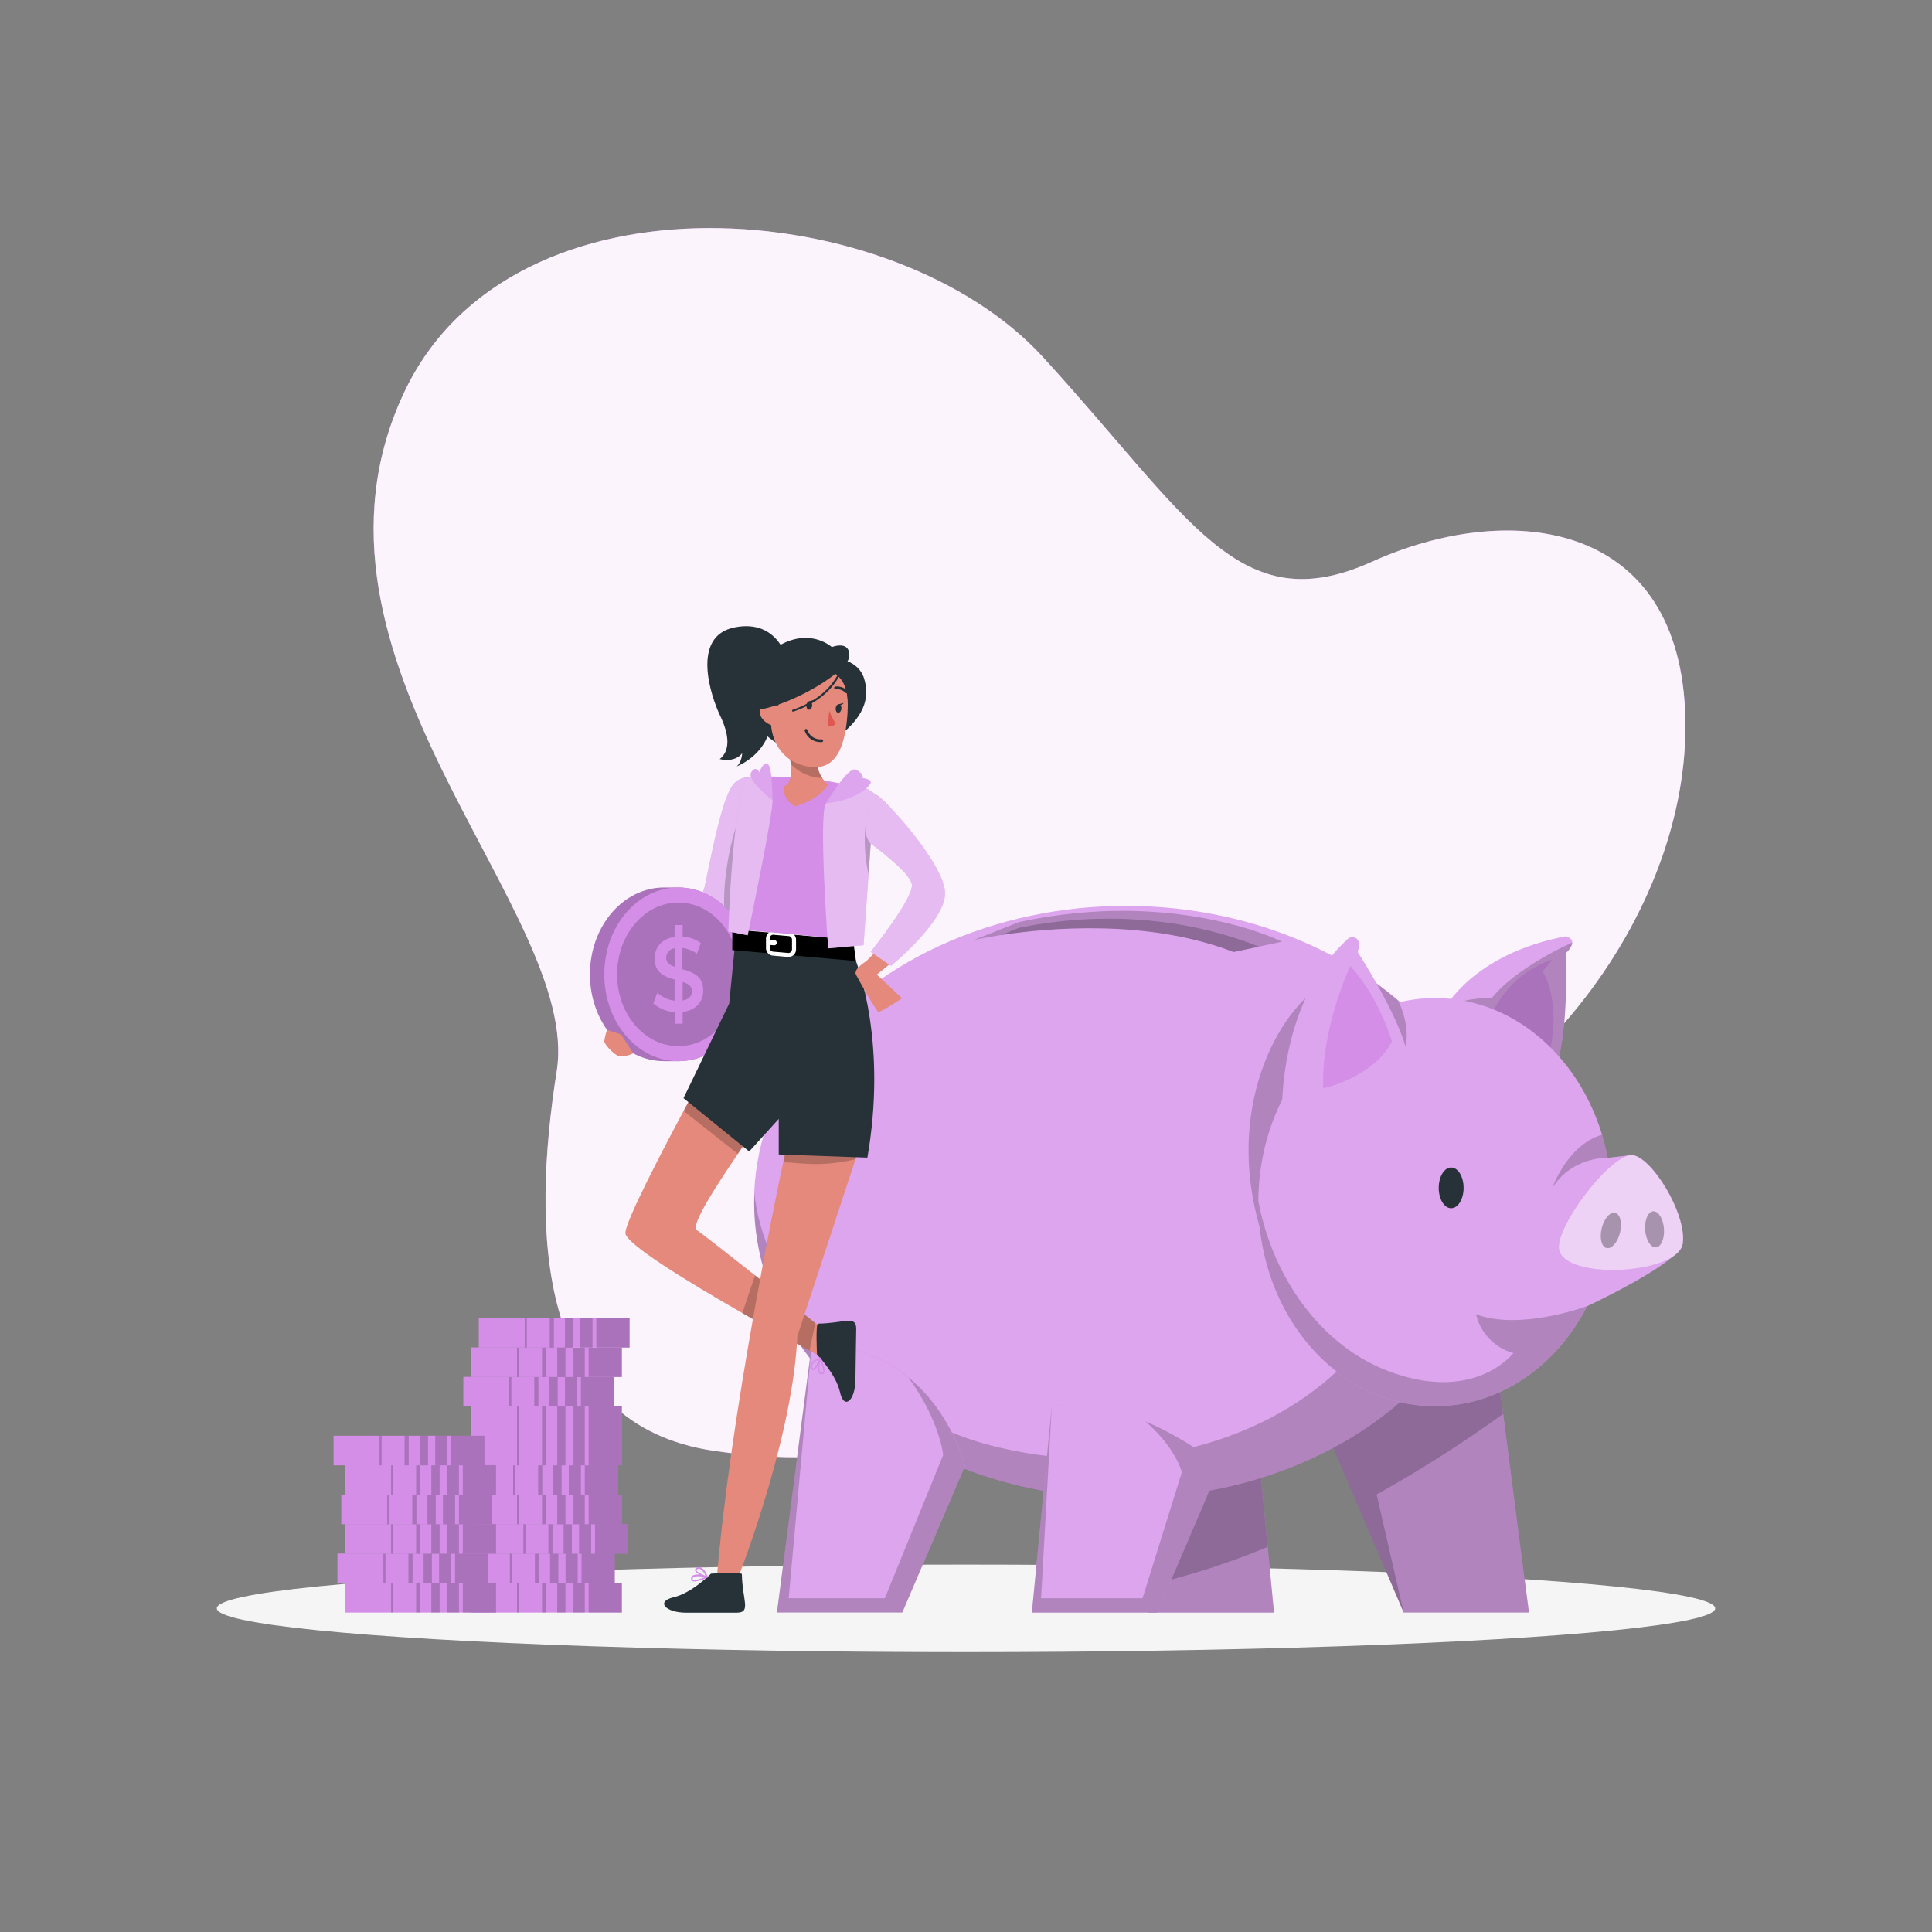 <svg xmlns="http://www.w3.org/2000/svg" viewBox="0 0 500 500"><rect x="0" y="0" width="500" height="500" fill="#808080" stroke="none"/><g id="freepik--background-simple--inject-165"><path d="M104.56,101.62c27.91-59.44,127.05-51.06,165.31-9.25s50.7,68.6,85.21,53,78.52-11.44,81,38.17S398.21,291.78,334,309.13s-64.16,78.76-149.1,66.37c-46.31-6.76-47.36-56.86-40.82-98.3S72.18,170.57,104.56,101.62Z" style="fill:#D48EE8"></path><path d="M104.56,101.62c27.91-59.44,127.05-51.06,165.31-9.25s50.7,68.6,85.21,53,78.52-11.44,81,38.17S398.21,291.78,334,309.13s-64.16,78.76-149.1,66.37c-46.31-6.76-47.36-56.86-40.82-98.3S72.18,170.57,104.56,101.62Z" style="fill:#fff;opacity:0.9"></path></g><g id="freepik--Shadow--inject-165"><ellipse id="freepik--path--inject-165" cx="250" cy="416.24" rx="193.89" ry="11.32" style="fill:#f5f5f5"></ellipse></g><g id="freepik--Coins--inject-165"><rect x="121.91" y="409.67" width="39.03" height="7.66" style="fill:#D48EE8"></rect><rect x="152.34" y="409.67" width="8.6" height="7.66" style="opacity:0.2"></rect><rect x="148.21" y="409.67" width="3.13" height="7.66" transform="translate(299.55 827) rotate(180)" style="opacity:0.2"></rect><rect x="144.2" y="409.67" width="2.14" height="7.66" transform="translate(290.54 827) rotate(180)" style="opacity:0.2"></rect><rect x="140.27" y="409.67" width="1.07" height="7.66" transform="translate(281.61 827) rotate(180)" style="opacity:0.2"></rect><rect x="133.81" y="409.67" width="0.54" height="7.66" transform="translate(268.15 827) rotate(180)" style="opacity:0.2"></rect><rect x="120.07" y="402.05" width="39.03" height="7.66" style="fill:#D48EE8"></rect><rect x="150.5" y="402.05" width="8.6" height="7.66" style="opacity:0.2"></rect><rect x="146.36" y="402.05" width="3.13" height="7.66" transform="translate(295.86 811.76) rotate(180)" style="opacity:0.2"></rect><rect x="142.35" y="402.05" width="2.14" height="7.66" transform="translate(286.85 811.76) rotate(180)" style="opacity:0.2"></rect><rect x="138.42" y="402.05" width="1.07" height="7.66" transform="translate(277.92 811.76) rotate(180)" style="opacity:0.2"></rect><rect x="131.96" y="402.05" width="0.54" height="7.66" transform="translate(264.46 811.76) rotate(180)" style="opacity:0.2"></rect><rect x="123.56" y="394.43" width="39.03" height="7.66" style="fill:#D48EE8"></rect><rect x="153.99" y="394.43" width="8.6" height="7.66" style="opacity:0.2"></rect><rect x="149.85" y="394.43" width="3.13" height="7.66" transform="translate(302.84 796.52) rotate(180)" style="opacity:0.2"></rect><rect x="145.84" y="394.43" width="2.14" height="7.66" transform="translate(293.83 796.52) rotate(180)" style="opacity:0.2"></rect><rect x="141.91" y="394.43" width="1.07" height="7.66" transform="translate(284.9 796.52) rotate(180)" style="opacity:0.2"></rect><rect x="135.45" y="394.43" width="0.54" height="7.66" transform="translate(271.44 796.52) rotate(180)" style="opacity:0.2"></rect><rect x="121.91" y="386.81" width="39.03" height="7.66" style="fill:#D48EE8"></rect><rect x="152.34" y="386.81" width="8.6" height="7.66" style="opacity:0.2"></rect><rect x="148.21" y="386.81" width="3.13" height="7.66" transform="translate(299.55 781.28) rotate(180)" style="opacity:0.2"></rect><rect x="144.2" y="386.81" width="2.14" height="7.66" transform="translate(290.54 781.28) rotate(180)" style="opacity:0.2"></rect><rect x="140.27" y="386.81" width="1.07" height="7.66" transform="translate(281.61 781.28) rotate(180)" style="opacity:0.2"></rect><rect x="133.81" y="386.81" width="0.54" height="7.66" transform="translate(268.15 781.28) rotate(180)" style="opacity:0.2"></rect><rect x="120.91" y="379.19" width="39.03" height="7.66" style="fill:#D48EE8"></rect><rect x="151.34" y="379.19" width="8.6" height="7.66" style="opacity:0.2"></rect><rect x="147.21" y="379.19" width="3.13" height="7.66" transform="translate(297.55 766.04) rotate(180)" style="opacity:0.2"></rect><rect x="143.2" y="379.19" width="2.14" height="7.66" transform="translate(288.54 766.04) rotate(180)" style="opacity:0.2"></rect><rect x="139.27" y="379.19" width="1.07" height="7.66" transform="translate(279.61 766.04) rotate(180)" style="opacity:0.2"></rect><rect x="132.81" y="379.19" width="0.54" height="7.66" transform="translate(266.15 766.04) rotate(180)" style="opacity:0.2"></rect><rect x="121.91" y="371.57" width="39.03" height="7.66" style="fill:#D48EE8"></rect><rect x="152.34" y="371.57" width="8.6" height="7.66" style="opacity:0.2"></rect><rect x="148.21" y="371.57" width="3.13" height="7.66" transform="translate(299.55 750.8) rotate(180)" style="opacity:0.2"></rect><rect x="144.2" y="371.57" width="2.14" height="7.66" transform="translate(290.54 750.8) rotate(180)" style="opacity:0.2"></rect><rect x="140.27" y="371.57" width="1.07" height="7.66" transform="translate(281.61 750.8) rotate(180)" style="opacity:0.2"></rect><rect x="133.81" y="371.57" width="0.54" height="7.66" transform="translate(268.15 750.8) rotate(180)" style="opacity:0.2"></rect><rect x="121.91" y="363.95" width="39.03" height="7.66" style="fill:#D48EE8"></rect><rect x="152.34" y="363.95" width="8.6" height="7.66" style="opacity:0.2"></rect><rect x="148.21" y="363.95" width="3.13" height="7.66" transform="translate(299.55 735.56) rotate(180)" style="opacity:0.2"></rect><rect x="144.2" y="363.95" width="2.14" height="7.66" transform="translate(290.54 735.56) rotate(180)" style="opacity:0.2"></rect><rect x="140.27" y="363.95" width="1.07" height="7.66" transform="translate(281.61 735.56) rotate(180)" style="opacity:0.2"></rect><rect x="133.81" y="363.95" width="0.54" height="7.66" transform="translate(268.15 735.56) rotate(180)" style="opacity:0.2"></rect><rect x="119.91" y="356.33" width="39.03" height="7.66" style="fill:#D48EE8"></rect><rect x="150.34" y="356.33" width="8.6" height="7.66" style="opacity:0.2"></rect><rect x="146.21" y="356.33" width="3.13" height="7.66" transform="translate(295.55 720.32) rotate(180)" style="opacity:0.2"></rect><rect x="142.2" y="356.33" width="2.14" height="7.66" transform="translate(286.54 720.32) rotate(180)" style="opacity:0.2"></rect><rect x="138.27" y="356.33" width="1.07" height="7.66" transform="translate(277.61 720.32) rotate(180)" style="opacity:0.2"></rect><rect x="131.81" y="356.33" width="0.54" height="7.66" transform="translate(264.15 720.32) rotate(180)" style="opacity:0.2"></rect><rect x="121.91" y="348.71" width="39.03" height="7.66" style="fill:#D48EE8"></rect><rect x="152.34" y="348.71" width="8.6" height="7.66" style="opacity:0.2"></rect><rect x="148.21" y="348.71" width="3.13" height="7.66" transform="translate(299.55 705.08) rotate(180)" style="opacity:0.2"></rect><rect x="144.2" y="348.71" width="2.14" height="7.66" transform="translate(290.54 705.08) rotate(180)" style="opacity:0.2"></rect><rect x="140.27" y="348.71" width="1.07" height="7.66" transform="translate(281.61 705.08) rotate(180)" style="opacity:0.2"></rect><rect x="133.81" y="348.71" width="0.54" height="7.66" transform="translate(268.15 705.08) rotate(180)" style="opacity:0.2"></rect><rect x="123.91" y="341.09" width="39.03" height="7.66" style="fill:#D48EE8"></rect><rect x="154.34" y="341.09" width="8.6" height="7.66" style="opacity:0.2"></rect><rect x="150.21" y="341.09" width="3.13" height="7.66" transform="translate(303.55 689.84) rotate(180)" style="opacity:0.2"></rect><rect x="146.2" y="341.09" width="2.14" height="7.66" transform="translate(294.54 689.84) rotate(180)" style="opacity:0.2"></rect><rect x="142.27" y="341.09" width="1.07" height="7.66" transform="translate(285.61 689.84) rotate(180)" style="opacity:0.2"></rect><rect x="135.81" y="341.09" width="0.54" height="7.66" transform="translate(272.15 689.84) rotate(180)" style="opacity:0.2"></rect><rect x="89.33" y="409.67" width="39.03" height="7.66" style="fill:#D48EE8"></rect><rect x="119.77" y="409.67" width="8.6" height="7.66" style="opacity:0.2"></rect><rect x="115.63" y="409.67" width="3.13" height="7.66" transform="translate(234.4 827) rotate(180)" style="opacity:0.2"></rect><rect x="111.62" y="409.67" width="2.14" height="7.66" transform="translate(225.39 827) rotate(180)" style="opacity:0.2"></rect><rect x="107.69" y="409.67" width="1.07" height="7.66" transform="translate(216.46 827) rotate(180)" style="opacity:0.2"></rect><rect x="101.23" y="409.67" width="0.54" height="7.66" transform="translate(202.99 827) rotate(180)" style="opacity:0.2"></rect><rect x="87.33" y="402.05" width="39.03" height="7.66" style="fill:#D48EE8"></rect><rect x="117.77" y="402.05" width="8.6" height="7.66" style="opacity:0.2"></rect><rect x="113.63" y="402.05" width="3.13" height="7.66" transform="translate(230.4 811.76) rotate(180)" style="opacity:0.2"></rect><rect x="109.62" y="402.05" width="2.14" height="7.66" transform="translate(221.39 811.76) rotate(180)" style="opacity:0.2"></rect><rect x="105.69" y="402.05" width="1.07" height="7.66" transform="translate(212.46 811.76) rotate(180)" style="opacity:0.2"></rect><rect x="99.23" y="402.05" width="0.54" height="7.66" transform="translate(198.99 811.76) rotate(180)" style="opacity:0.2"></rect><rect x="89.33" y="394.43" width="39.03" height="7.66" style="fill:#D48EE8"></rect><rect x="119.77" y="394.43" width="8.6" height="7.66" style="opacity:0.2"></rect><rect x="115.63" y="394.43" width="3.13" height="7.66" transform="translate(234.4 796.52) rotate(180)" style="opacity:0.2"></rect><rect x="111.62" y="394.43" width="2.14" height="7.66" transform="translate(225.39 796.52) rotate(180)" style="opacity:0.2"></rect><rect x="107.69" y="394.43" width="1.07" height="7.66" transform="translate(216.46 796.52) rotate(180)" style="opacity:0.2"></rect><rect x="101.23" y="394.43" width="0.54" height="7.66" transform="translate(202.99 796.52) rotate(180)" style="opacity:0.2"></rect><rect x="88.33" y="386.81" width="39.03" height="7.66" style="fill:#D48EE8"></rect><rect x="118.77" y="386.81" width="8.6" height="7.66" style="opacity:0.2"></rect><rect x="114.63" y="386.81" width="3.13" height="7.66" transform="translate(232.4 781.28) rotate(180)" style="opacity:0.2"></rect><rect x="110.62" y="386.81" width="2.14" height="7.66" transform="translate(223.39 781.28) rotate(180)" style="opacity:0.2"></rect><rect x="106.69" y="386.81" width="1.07" height="7.66" transform="translate(214.46 781.28) rotate(180)" style="opacity:0.2"></rect><rect x="100.23" y="386.81" width="0.54" height="7.66" transform="translate(200.99 781.28) rotate(180)" style="opacity:0.2"></rect><rect x="89.33" y="379.19" width="39.03" height="7.66" style="fill:#D48EE8"></rect><rect x="119.77" y="379.19" width="8.6" height="7.66" style="opacity:0.2"></rect><rect x="115.63" y="379.19" width="3.13" height="7.66" transform="translate(234.4 766.04) rotate(180)" style="opacity:0.2"></rect><rect x="111.62" y="379.19" width="2.14" height="7.66" transform="translate(225.39 766.04) rotate(180)" style="opacity:0.2"></rect><rect x="107.69" y="379.19" width="1.07" height="7.66" transform="translate(216.46 766.04) rotate(180)" style="opacity:0.2"></rect><rect x="101.23" y="379.19" width="0.54" height="7.66" transform="translate(202.99 766.04) rotate(180)" style="opacity:0.2"></rect><rect x="86.33" y="371.57" width="39.03" height="7.66" style="fill:#D48EE8"></rect><rect x="116.77" y="371.57" width="8.6" height="7.66" style="opacity:0.2"></rect><rect x="112.63" y="371.57" width="3.13" height="7.66" transform="translate(228.4 750.8) rotate(180)" style="opacity:0.2"></rect><rect x="108.62" y="371.57" width="2.14" height="7.66" transform="translate(219.39 750.8) rotate(180)" style="opacity:0.2"></rect><rect x="104.69" y="371.57" width="1.07" height="7.66" transform="translate(210.46 750.8) rotate(180)" style="opacity:0.2"></rect><rect x="98.23" y="371.57" width="0.54" height="7.66" transform="translate(196.99 750.8) rotate(180)" style="opacity:0.2"></rect></g><g id="freepik--piggy-bank--inject-165"><path d="M324.57,363.92l5.14,53.41H297.27l-16.22-37.95S304,360.43,324.57,363.92Z" style="fill:#D48EE8"></path><path d="M386.68,348l9,69.29H363.27l-19.43-45.46S354.64,347.79,386.68,348Z" style="fill:#D48EE8"></path><path d="M324.57,363.92l5.14,53.41H297.27l-16.22-37.95S304,360.43,324.57,363.92Z" style="fill:#fff;opacity:0.2"></path><path d="M386.68,348l9,69.29H363.27l-19.43-45.46S354.64,347.79,386.68,348Z" style="fill:#fff;opacity:0.2"></path><path d="M329.71,417.33H297.27l-16.22-37.95s22.95-18.95,43.52-15.45l3.5,36.41Z" style="opacity:0.2"></path><path d="M395.71,417.33H363.27l-19.43-45.46s10.8-24.08,42.84-23.83L389,365.92Z" style="opacity:0.2"></path><path d="M328.07,400.34a195.62,195.62,0,0,1-31.18,10l.38,7-16.22-37.95s22.95-18.95,43.52-15.45Z" style="opacity:0.2"></path><path d="M356.27,386.75l7,30.58-19.43-45.46s10.8-24.08,42.84-23.83L389,365.92A328.8,328.8,0,0,1,356.27,386.75Z" style="opacity:0.2"></path><ellipse cx="291.37" cy="311.11" rx="96.21" ry="76.66" style="fill:#D48EE8"></ellipse><path d="M387.58,311.11c0,1.9-.09,3.79-.26,5.66C385.72,334.21,376.8,350,363,362.3c-17.61,15.64-43.18,25.48-71.63,25.48-53.13,0-96.2-34.33-96.2-76.67,0-.84,0-1.67.06-2.5,1.65-41.18,44.06-74.16,96.14-74.16,23.87,0,45.7,6.92,62.51,18.38C374.51,266.9,387.58,287.79,387.58,311.11Z" style="fill:#fff;opacity:0.2"></path><path d="M369.37,356c.48-.53,1-1.06,1.42-1.6l1-1.2c.43-.52.86-1.05,1.27-1.59l1-1.26c.4-.54.78-1.08,1.17-1.62s.61-.86.91-1.3.75-1.15,1.11-1.72.55-.84.81-1.27c.53-.87,1-1.75,1.52-2.64.27-.5.53-1,.79-1.51s.65-1.25.95-1.89.45-1,.67-1.47.51-1.14.75-1.71.4-1,.6-1.55.44-1.14.64-1.71.36-1,.53-1.57.37-1.18.55-1.77.3-1,.43-1.56.32-1.25.47-1.88.23-1,.33-1.49c.15-.71.27-1.43.4-2.15.07-.42.15-.85.22-1.27.17-1.15.31-2.31.42-3.47.17-1.87.26-3.76.26-5.66,0-23.32-13.07-44.21-33.7-58.28-11.5-4.51-29,14.19-30.65,40.84-1.37,22.58,9.15,45.57,24.74,59.26-19.09,19.3-52.66,30.32-89.62,21.61-39.21-9.25-61.48-45.15-63.12-65.93,0,.83-.06,1.66-.06,2.5,0,42.34,43.07,76.67,96.2,76.67,28.45,0,54-9.85,71.62-25.49h0l.12-.12c.16-.13.31-.28.46-.42.76-.69,1.51-1.38,2.23-2.09l.91-.91c.56-.56,1.11-1.12,1.65-1.69C368.71,356.71,369,356.34,369.37,356Z" style="opacity:0.2"></path><path d="M331.79,243.7l-6,1.28-6.53,1.4C297,237.76,271.12,240.15,259,242c-4.07.63-6.6,1.19-6.93,1.27l11.63-4.63C304.31,229.88,331.79,243.7,331.79,243.7Z" style="opacity:0.2"></path><path d="M325.8,245l-6.53,1.4C297,237.76,271.12,240.15,259,242l4.72-1.88C293,234.18,315.53,240.81,325.8,245Z" style="opacity:0.2"></path><path d="M373.87,261s7.38-14.16,31.38-18.68c0,0,3.7.77,0,4.32,0,0,.79,19.17-2.37,29S373.87,261,373.87,261Z" style="fill:#D48EE8"></path><path d="M405.25,246.64s.79,19.17-2.37,29a4,4,0,0,1-.49,1A3.37,3.37,0,0,1,399,278a9.16,9.16,0,0,0,1.17-2.39c.14-.4.28-.85.4-1.33,4-15.22-1.38-22.84-1.38-22.84l2.57-3.1c-14.18,4.77-17.41,18.42-17.41,18.42l.23.42a63.52,63.52,0,0,0,3.54,5.54A141.1,141.1,0,0,1,373.87,261s7.38-14.17,31.38-18.69c0,0,1.69.35,1.64,1.68A4.36,4.36,0,0,1,405.25,246.64Z" style="fill:#fff;opacity:0.2"></path><path d="M405.25,246.64s.79,19.17-2.37,29a4,4,0,0,1-.49,1l-2.22-1.1c-4.74-2.39-10.78-5.55-15.59-8.43a32.82,32.82,0,0,1-8.14-7c2.35-1.87,9.69-1.87,9.69-1.87,6.53-8.1,20.76-14.3,20.76-14.3A4.36,4.36,0,0,1,405.25,246.64Z" style="opacity:0.2"></path><path d="M422.22,298.93l-6.14.71c-4.54-23.65-22.81-41.34-44.66-41.34-25.28,0-45.76,23.64-45.76,52.81s20.48,52.81,45.76,52.81c16.75,0,31.39-10.39,39.37-25.9h0s23.78-11.08,24.68-16.15Z" style="fill:#D48EE8"></path><path d="M435.47,321.87c-.9,5.07-24.68,16.15-24.68,16.15h0c-8,15.5-22.62,25.9-39.37,25.9-25.28,0-45.76-23.65-45.76-52.82v-.35c.09-15.83,6.22-30,15.86-39.63a43.54,43.54,0,0,1,20.53-11.72,39.85,39.85,0,0,1,9.37-1.11c20,0,36.95,14.78,43.19,35.37a57.81,57.81,0,0,1,1.47,6l6.14-.71Z" style="fill:#fff;opacity:0.2"></path><path d="M363.19,272.85c-2.74,7.42-16.59.95-21.67-1.72a43.54,43.54,0,0,1,20.53-11.72C363.67,263,365,268,363.19,272.85Z" style="opacity:0.2"></path><path d="M416.08,299.64s-9.18-.39-14.32,7.78c0,0,3.86-11.12,12.85-13.75A57.81,57.81,0,0,1,416.08,299.64Z" style="opacity:0.2"></path><path d="M410.79,338h0c-8,15.5-22.62,25.9-39.37,25.9-25.28,0-45.76-23.65-45.76-52.82v-.35c3.4,18.78,15.44,37.09,33.37,44,22.55,8.71,32.64-4.55,32.64-4.55A13.67,13.67,0,0,1,382,340.13C393.45,344.48,410.79,338,410.79,338Z" style="opacity:0.2"></path><path d="M422.22,298.93c4.94,0,14.44,15.22,13.25,22.94s-29.08,9.5-31.86,2C401.66,318.61,416.48,298.93,422.22,298.93Z" style="fill:#D48EE8"></path><path d="M422.22,298.93c4.94,0,14.44,15.22,13.25,22.94s-29.08,9.5-31.86,2C401.66,318.61,416.48,298.93,422.22,298.93Z" style="fill:#fff;opacity:0.6"></path><path d="M419.26,319c-.61,2.52-2.17,4.3-3.48,4s-1.87-2.61-1.26-5.12,2.16-4.3,3.47-4S419.87,316.44,419.26,319Z" style="opacity:0.3"></path><ellipse cx="428.22" cy="318.11" rx="2.44" ry="4.68" transform="translate(-22.82 33.28) rotate(-4.33)" style="opacity:0.3"></ellipse><path d="M378.78,307.42c0,2.91-1.44,5.27-3.22,5.27s-3.22-2.36-3.22-5.27,1.44-5.27,3.22-5.27S378.78,304.51,378.78,307.42Z" style="fill:#263238"></path><path d="M331.8,287.62s-.93-28.7,17.35-44.9c0,0,3.57-1.23,2.22,3.71,0,0,10.52,16.05,12.86,26.13S331.8,287.62,331.8,287.62Z" style="fill:#D48EE8"></path><path d="M331.8,287.62s-.93-28.7,17.35-44.9c0,0,3.57-1.23,2.22,3.71,0,0,10.52,16.05,12.86,26.13S331.8,287.62,331.8,287.62Z" style="fill:#fff;opacity:0.2"></path><path d="M349.46,250s-7.64,16.09-7,31.64c0,0,12.85-2.64,17.8-12.13C360.22,269.51,356.9,258,349.46,250Z" style="fill:#D48EE8"></path><path d="M272.2,363.92l-5.15,53.41h32.44l16.22-37.95S292.77,360.43,272.2,363.92Z" style="fill:#D48EE8"></path><path d="M210.09,348l-9,69.29h32.44l16.22-37.95S242.13,347.79,210.09,348Z" style="fill:#D48EE8"></path><path d="M315.71,379.38l-16.22,37.95H267.05l5.15-53.4c8.25-1.4,16.87.8,24.25,3.95A88,88,0,0,1,315.71,379.38Z" style="fill:#fff;opacity:0.2"></path><path d="M249.71,379.38l-16.22,37.95H201.05l9-69.29c11-.09,19.11,3.58,25,8.43C246.44,365.76,249.71,379.38,249.71,379.38Z" style="fill:#fff;opacity:0.2"></path><path d="M249.71,379.38l-16.22,37.95H201.05l9-69.29-5.94,65.59H229l15.11-37.11s-1-9.11-9-20C246.44,365.76,249.71,379.38,249.71,379.38Z" style="opacity:0.2"></path><path d="M315.71,379.38l-16.22,37.95H267.05l5.15-53.4-2.77,49.7h26.26L305.87,381s-1.51-6.22-9.42-13.14A88,88,0,0,1,315.71,379.38Z" style="opacity:0.2"></path></g><g id="freepik--Character--inject-165"><path d="M193.18,201.12c-6.41,1.93-9,25.56-12.74,34.61s-11.47,27-11.47,27l3,3.13s13.26-22,15-25.29,9.57-28,9.57-28Z" style="fill:#e4897b"></path><path d="M193.18,201.12c-3.84,1.07-5.41,1.13-10.89,28.85l-11.94,27.47L176,261s12.22-21.19,15-26.55,6.06-26.56,6.06-26.56Z" style="fill:#D48EE8"></path><path d="M197.09,207.9s-1.16,7.55-2.69,14.77c-1,4.88-2.25,9.62-3.37,11.78-.65,1.25-1.81,3.35-3.21,5.85-.76,1.36-1.6,2.84-2.46,4.36C181,252.32,176,261,176,261l-5.67-3.57L182.29,230c5.48-27.71,7.05-27.78,10.89-28.84Z" style="fill:#fff;opacity:0.4"></path><path d="M194.4,222.67c-1,4.88-2.25,9.62-3.37,11.78-.65,1.25-1.81,3.35-3.21,5.85-1.79-13,2.52-25.85,2.52-25.85C192.07,215.87,193.42,218.89,194.4,222.67Z" style="opacity:0.2;isolation:isolate"></path><path d="M175.56,229.69h-3.71c-10.59,0-19.17,10.06-19.17,22.47s8.58,22.46,19.17,22.46h3.71c10.58,0,19.17-10.06,19.17-22.46S186.14,229.69,175.56,229.69Z" style="fill:#D48EE8"></path><path d="M175.56,229.69h-3.71c-10.59,0-19.17,10.06-19.17,22.47s8.58,22.46,19.17,22.46h3.71c10.58,0,19.17-10.06,19.17-22.46S186.14,229.69,175.56,229.69Z" style="opacity:0.2;isolation:isolate"></path><ellipse cx="175.56" cy="252.16" rx="19.17" ry="22.47" style="fill:#D48EE8"></ellipse><ellipse cx="175.56" cy="252.16" rx="15.85" ry="18.58" style="opacity:0.2;isolation:isolate"></ellipse><path d="M176.66,261.89v3.05h-1.9v-3a9.32,9.32,0,0,1-5.69-2.26l1.05-2.75a8.14,8.14,0,0,0,4.64,2.07v-5.44c-2.58-.73-5.34-1.71-5.34-5.49,0-2.77,1.72-5.19,5.34-5.6v-3.07h1.9v3a8.94,8.94,0,0,1,4.71,1.66l-1,2.75a8.68,8.68,0,0,0-3.76-1.47v5.49c2.57.74,5.38,1.69,5.38,5.47C182,259.06,180.3,261.45,176.66,261.89Zm-1.9-11.64v-4.84a2.47,2.47,0,0,0-2.35,2.48C172.41,249.19,173.41,249.79,174.76,250.25Zm4.31,6.28c0-1.33-1-1.95-2.41-2.42v4.82C178.35,258.63,179.07,257.7,179.07,256.53Z" style="fill:#D48EE8"></path><path d="M217.71,347.75l-2.54,4.86s-2.18-1.16-5.65-3.06c-1-.54-2.09-1.14-3.27-1.8-3.28-1.8-7.22-4-11.38-6.35l-2.72-1.56c-14.43-8.27-30.3-18-30.3-20.73,0-3,9.3-20.9,16.74-34.74,5-9.24,9.11-16.68,9.11-16.68l17.67,10.82s-6,8.05-12.19,16.91c-7.19,10.33-14.58,21.76-12.89,22.9,1.29.86,7.86,6,15.13,11.75l1.32,1c3.92,3.1,8,6.31,11.46,9.09l2.82,2.23Z" style="fill:#e4897b"></path><path d="M205.37,278.51s-8.29,11.2-14.46,20.06l-14-11.07c5-9.24,10.82-19.81,10.82-19.81Z" style="opacity:0.2;isolation:isolate"></path><path d="M211,342.43l-1.5,7.12c-4.34-2.37-10.7-5.88-17.37-9.71,1.13-3.44,2.43-7.31,3.27-9.77C200.85,334.35,206.68,339,211,342.43Z" style="opacity:0.2;isolation:isolate"></path><path d="M225.5,287.5l-3.4,10.38-.7,2.13-5.19,15.8-.59,1.81-3.43,10.43-4,12.15-1.84,5.61c0,.64-.06,1.29-.11,1.94-1.75,26.83-15.72,61.91-15.72,61.91l-5-1.36c1.77-21.08,5.56-45.64,9.33-66.9.63-3.53,1.25-7,1.87-10.29.35-1.86.69-3.69,1-5.47.72-3.77,1.4-7.34,2.07-10.66.32-1.58.62-3.09.91-4.56.73-3.62,1.39-6.85,2-9.62s1.05-5.06,1.43-6.81c.55-2.56.86-4,.86-4Z" style="fill:#e4897b"></path><path d="M211.7,342.55c-.65,0-.26,8-.26,8s4.9,5,5.95,9.74,3.94,2.16,4-3.16.14-9.37.2-13.14S218.41,342.49,211.7,342.55Z" style="fill:#263238"></path><path d="M213.21,355.43a.76.76,0,0,1-.85.18.88.88,0,0,1-.54-.43,3.3,3.3,0,0,1-.16-1.79c-.36.64-.79,1.2-1.21,1.22-.27,0-.49-.17-.66-.53a1.24,1.24,0,0,1,0-1c.47-1.07,2.33-1.71,2.41-1.74a.22.22,0,0,1,.16,0l.05,0h0a.18.18,0,0,1,0,.07,10,10,0,0,1,1,3.31A1.12,1.12,0,0,1,213.21,355.43Zm-1-.45a.45.45,0,0,0,.28.23c.31.08.39,0,.42,0,.31-.37-.11-1.83-.58-3A5.14,5.14,0,0,0,212.19,355Zm-2-1.08c0,.11.15.3.26.29.36,0,1-1.14,1.46-2.31a3.4,3.4,0,0,0-1.73,1.34.72.72,0,0,0-.08.32A.8.8,0,0,0,210.18,353.9Z" style="fill:#D48EE8"></path><path d="M192,407.4c0-.65-8-.14-8-.14s-4.9,5-9.65,6.1-2.1,4,3.21,4h13.15C194.47,417.33,192.11,414.11,192,407.4Z" style="fill:#263238"></path><path d="M179.09,409.11a.76.76,0,0,1-.19-.85.83.83,0,0,1,.42-.54,3.34,3.34,0,0,1,1.79-.2c-.65-.34-1.22-.76-1.24-1.18,0-.27.16-.5.52-.67a1.24,1.24,0,0,1,1,0c1.08.45,1.75,2.31,1.78,2.39a.22.22,0,0,1,0,.16l0,0h0a.2.2,0,0,1-.07.06,10,10,0,0,1-3.3,1A1.12,1.12,0,0,1,179.09,409.11Zm.44-1a.45.45,0,0,0-.23.28c-.08.31,0,.39,0,.42.38.31,1.84-.13,3-.63A5.27,5.27,0,0,0,179.53,408.08Zm1-2c-.11.05-.29.16-.28.27,0,.35,1.16,1,2.33,1.42a3.44,3.44,0,0,0-1.36-1.71,1,1,0,0,0-.32-.07A.84.84,0,0,0,180.57,406.05Z" style="fill:#D48EE8"></path><path d="M197.64,293.25l-1.15,1.08-17.18-11.65,2.17-5.3a17.2,17.2,0,0,0,.81,5.5C183.23,285.1,194.61,291.56,197.64,293.25Z" style="fill:#fff;opacity:0.7;isolation:isolate"></path><path d="M225.5,287.5,221.4,300c-9.39,2.23-14.76.82-18.67.79.57-2.76,1.05-5.06,1.43-6.81.55-2.56.86-4,.86-4Z" style="opacity:0.2;isolation:isolate"></path><path d="M225.25,294.53c-.21,1.65-.47,3.34-.77,5.06l-22.94-.81v-9.21L193.89,298l-17-13.8,11.82-24.46,1.52-15.41,30.87,3.28S229,266.1,225.25,294.53Z" style="fill:#263238"></path><polygon points="220.78 243.23 189.52 240.53 189.52 245.88 221.52 248.71 220.78 243.23"></polygon><path d="M198.24,242.9v2.48a1.93,1.93,0,0,0,1.77,1.93l3.9.35h.17a2,2,0,0,0,1.31-.51,2,2,0,0,0,.63-1.43v-2.5a1.93,1.93,0,0,0-1.77-1.93l-3.91-.34a1.93,1.93,0,0,0-1.48.51A2,2,0,0,0,198.24,242.9Zm1,2.48v-.82l0,0,1.09.08a.66.66,0,1,0,.1-1.32l-1.09-.09-.15,0v-.37a.92.92,0,0,1,.3-.7.94.94,0,0,1,.63-.24h.09l3.9.34a.93.93,0,0,1,.86.93v2.5a.93.93,0,0,1-.31.69.89.89,0,0,1-.71.24l-3.91-.34A.94.94,0,0,1,199.24,245.38Z" style="fill:#fff"></path><path d="M193.18,201.12s19.17-1.44,33.08,4.3l-5.48,37.81-29.66-2.7S190.34,212.36,193.18,201.12Z" style="fill:#D48EE8"></path><path d="M214.33,203s-1.68,3.63-8.55,5.68c0,0-3.79-2-2.71-5.32,0,0,2.19-.38,1.58-5.62q0-.21-.06-.45a33,33,0,0,0-.83-3.89l8.19-3s-2.06,6.69.9,11A6.76,6.76,0,0,0,214.33,203Z" style="fill:#e4897b"></path><path d="M212.85,201.37a12,12,0,0,1-8.2-3.66q0-.21-.06-.45a33,33,0,0,0-.83-3.89l8.19-3S209.89,197.05,212.85,201.37Z" style="opacity:0.2;isolation:isolate"></path><path d="M203.94,171.29s-2.24-11.18-13.76-8.94-6.15,18-3.8,22.89,2.68,9-.11,11.21c0,0,3.8,1.09,5.81-1.52,0,0-.11,2.41-1.45,3.42,0,0,11.58-4.14,8.64-17.67S203.94,171.29,203.94,171.29Z" style="fill:#263238"></path><path d="M216.24,170.4s5.81.22,7.37,5.14.33,10.42-8.33,16.29-15.93.1-19.28-3.9-1.68-17.56,7.94-19.17S216.24,170.4,216.24,170.4Z" style="fill:#263238"></path><path d="M210.69,172c7.38,1.07,9.18,5.36,8.62,13-.7,9.59-3.77,16-12.7,12.68C194.49,193.13,198.45,170.22,210.69,172Z" style="fill:#e4897b"></path><path d="M214.6,183.92a16.06,16.06,0,0,0,1.71,3.37,2.06,2.06,0,0,1-2.07.55Z" style="fill:#de5753"></path><path d="M210.18,182.67c-.07.6-.46,1.06-.87,1s-.67-.58-.6-1.19.46-1.06.87-1S210.25,182.06,210.18,182.67Z" style="fill:#263238"></path><path d="M209.41,181.49l1.38-.36S210,182.16,209.41,181.49Z" style="fill:#263238"></path><path d="M217.75,183.45c-.07.61-.46,1.06-.87,1s-.67-.58-.6-1.19.46-1.06.87-1S217.82,182.84,217.75,183.45Z" style="fill:#263238"></path><path d="M217,182.27l1.38-.36S217.57,182.94,217,182.27Z" style="fill:#263238"></path><path d="M207.48,178.57a.38.38,0,0,1-.26-.11.36.36,0,0,1,0-.5,4.24,4.24,0,0,1,3.7-.74.37.37,0,0,1,.24.44.35.35,0,0,1-.43.25,3.54,3.54,0,0,0-3,.57A.36.36,0,0,1,207.48,178.57Z" style="fill:#263238"></path><path d="M219.1,179.41a.36.36,0,0,1-.24-.09,3.16,3.16,0,0,0-2.54-.95.35.35,0,0,1-.42-.27.35.35,0,0,1,.27-.42,3.85,3.85,0,0,1,3.16,1.11.35.35,0,0,1-.23.62Z" style="fill:#263238"></path><path d="M200.84,183.25s4.32-5.56,4.48-10.31c0,0,15.47-3.86,14.05,11.08,0,0,3.33-13-9.3-15.09s-15.26,16.43-9.51,22.9C200.56,191.83,198.16,186.73,200.84,183.25Z" style="fill:#263238"></path><path d="M201.82,185a3.27,3.27,0,0,0-3-3.46c-2.33-.08-4.09,4.46,1.43,6.41C201,188.21,201.57,187.47,201.82,185Z" style="fill:#e4897b"></path><path d="M212.52,192.05a4.27,4.27,0,0,1-4.26-2.94.36.36,0,0,1,.24-.44.35.35,0,0,1,.44.24,3.58,3.58,0,0,0,3.71,2.43.35.35,0,0,1,.38.33.36.36,0,0,1-.32.38Z" style="fill:#263238"></path><path d="M215.28,167.46s4.72-1.87,4.52,2.38-18.1,14.75-27.16,14.08c0,0,2.46-.64,3.25-1.71a10.59,10.59,0,0,1,3.3-13.45C208.6,161.34,215.28,167.46,215.28,167.46Z" style="fill:#263238"></path><path d="M205.25,184.17A.25.25,0,0,1,205,184a.24.24,0,0,1,.15-.31c12.08-4.15,12.94-12.84,13-12.92a.25.25,0,0,1,.26-.23.25.25,0,0,1,.22.27c0,.09-.88,9.08-13.27,13.34Z" style="fill:#263238"></path><path d="M226.26,205.42c3.83,1.58,17.67,19.87,17.48,27s-16.82,19.79-16.82,19.79l6.53,6.14s-5.54,3.69-6.13,3.49-5.07-8.2-5.8-9.63,2.67-3.45,2.67-3.45,13.81-13.59,14-17.17-14-14.45-14-14.45Z" style="fill:#e4897b"></path><path d="M199.92,207.07c.37,2.5-6.42,35-6.42,35l-5-1s.95-32.33,4.71-39.94l3.91.25Z" style="fill:#D48EE8"></path><path d="M213.77,207.89c-2,2.61.56,37.55.56,37.55l9.16-.82,2.77-39.2s-1.26-1.56-6.5-3.06Z" style="fill:#D48EE8"></path><path d="M199.92,207.07c.37,2.5-6.42,35-6.42,35l-5-1s.95-32.33,4.71-39.94l3.91.25Z" style="fill:#fff;opacity:0.4"></path><path d="M226.26,205.42l-.67,9.46-.8,11.33-1.3,18.41-9.16.82s-2.57-34.94-.56-37.54l6-5.53C225,203.86,226.26,205.42,226.26,205.42Z" style="fill:#fff;opacity:0.4"></path><path d="M213.77,207.89s5.71-9.69,7.75-8.7,1.74,2.18,1.74,2.18,1.88.19,2.08,1S221.76,207.14,213.77,207.89Z" style="fill:#D48EE8"></path><path d="M199.92,207.07s0-8.87-1.28-9.35-2.1,2.17-2.1,2.17-.9-2-2.13,0S199.92,207.07,199.92,207.07Z" style="fill:#D48EE8"></path><path d="M213.77,207.89s5.71-9.69,7.75-8.7,1.74,2.18,1.74,2.18,1.88.19,2.08,1S221.76,207.14,213.77,207.89Z" style="fill:#fff;opacity:0.2"></path><path d="M199.92,207.07s0-8.87-1.28-9.35-2.1,2.17-2.1,2.17-.9-2-2.13,0S199.92,207.07,199.92,207.07Z" style="fill:#fff;opacity:0.2"></path><path d="M225.59,214.88l-.8,11.33A38.06,38.06,0,0,1,224,213.8Z" style="opacity:0.2;isolation:isolate"></path><path d="M226.26,205.42c2.77,1.12,18.6,18.66,18.33,26s-14,18.54-14,18.54l-5.27-3.62s11.2-14,10.67-17.42-10.67-10.6-10.67-10.6-2-1.67-1.16-6.81S226.26,205.42,226.26,205.42Z" style="fill:#D48EE8"></path><path d="M226.26,205.42c2.77,1.12,18.6,18.66,18.33,26s-14,18.54-14,18.54l-5.27-3.62s11.2-14,10.67-17.42-10.67-10.6-10.67-10.6-2-1.67-1.16-6.81S226.26,205.42,226.26,205.42Z" style="fill:#fff;opacity:0.4"></path><path d="M157.12,266.54l3.61,1.15,3.17,4.91s-2.83,1.33-4.19.53-3.31-2.9-3.32-3.69A13.58,13.58,0,0,1,157.12,266.54Z" style="fill:#e4897b"></path></g></svg>
